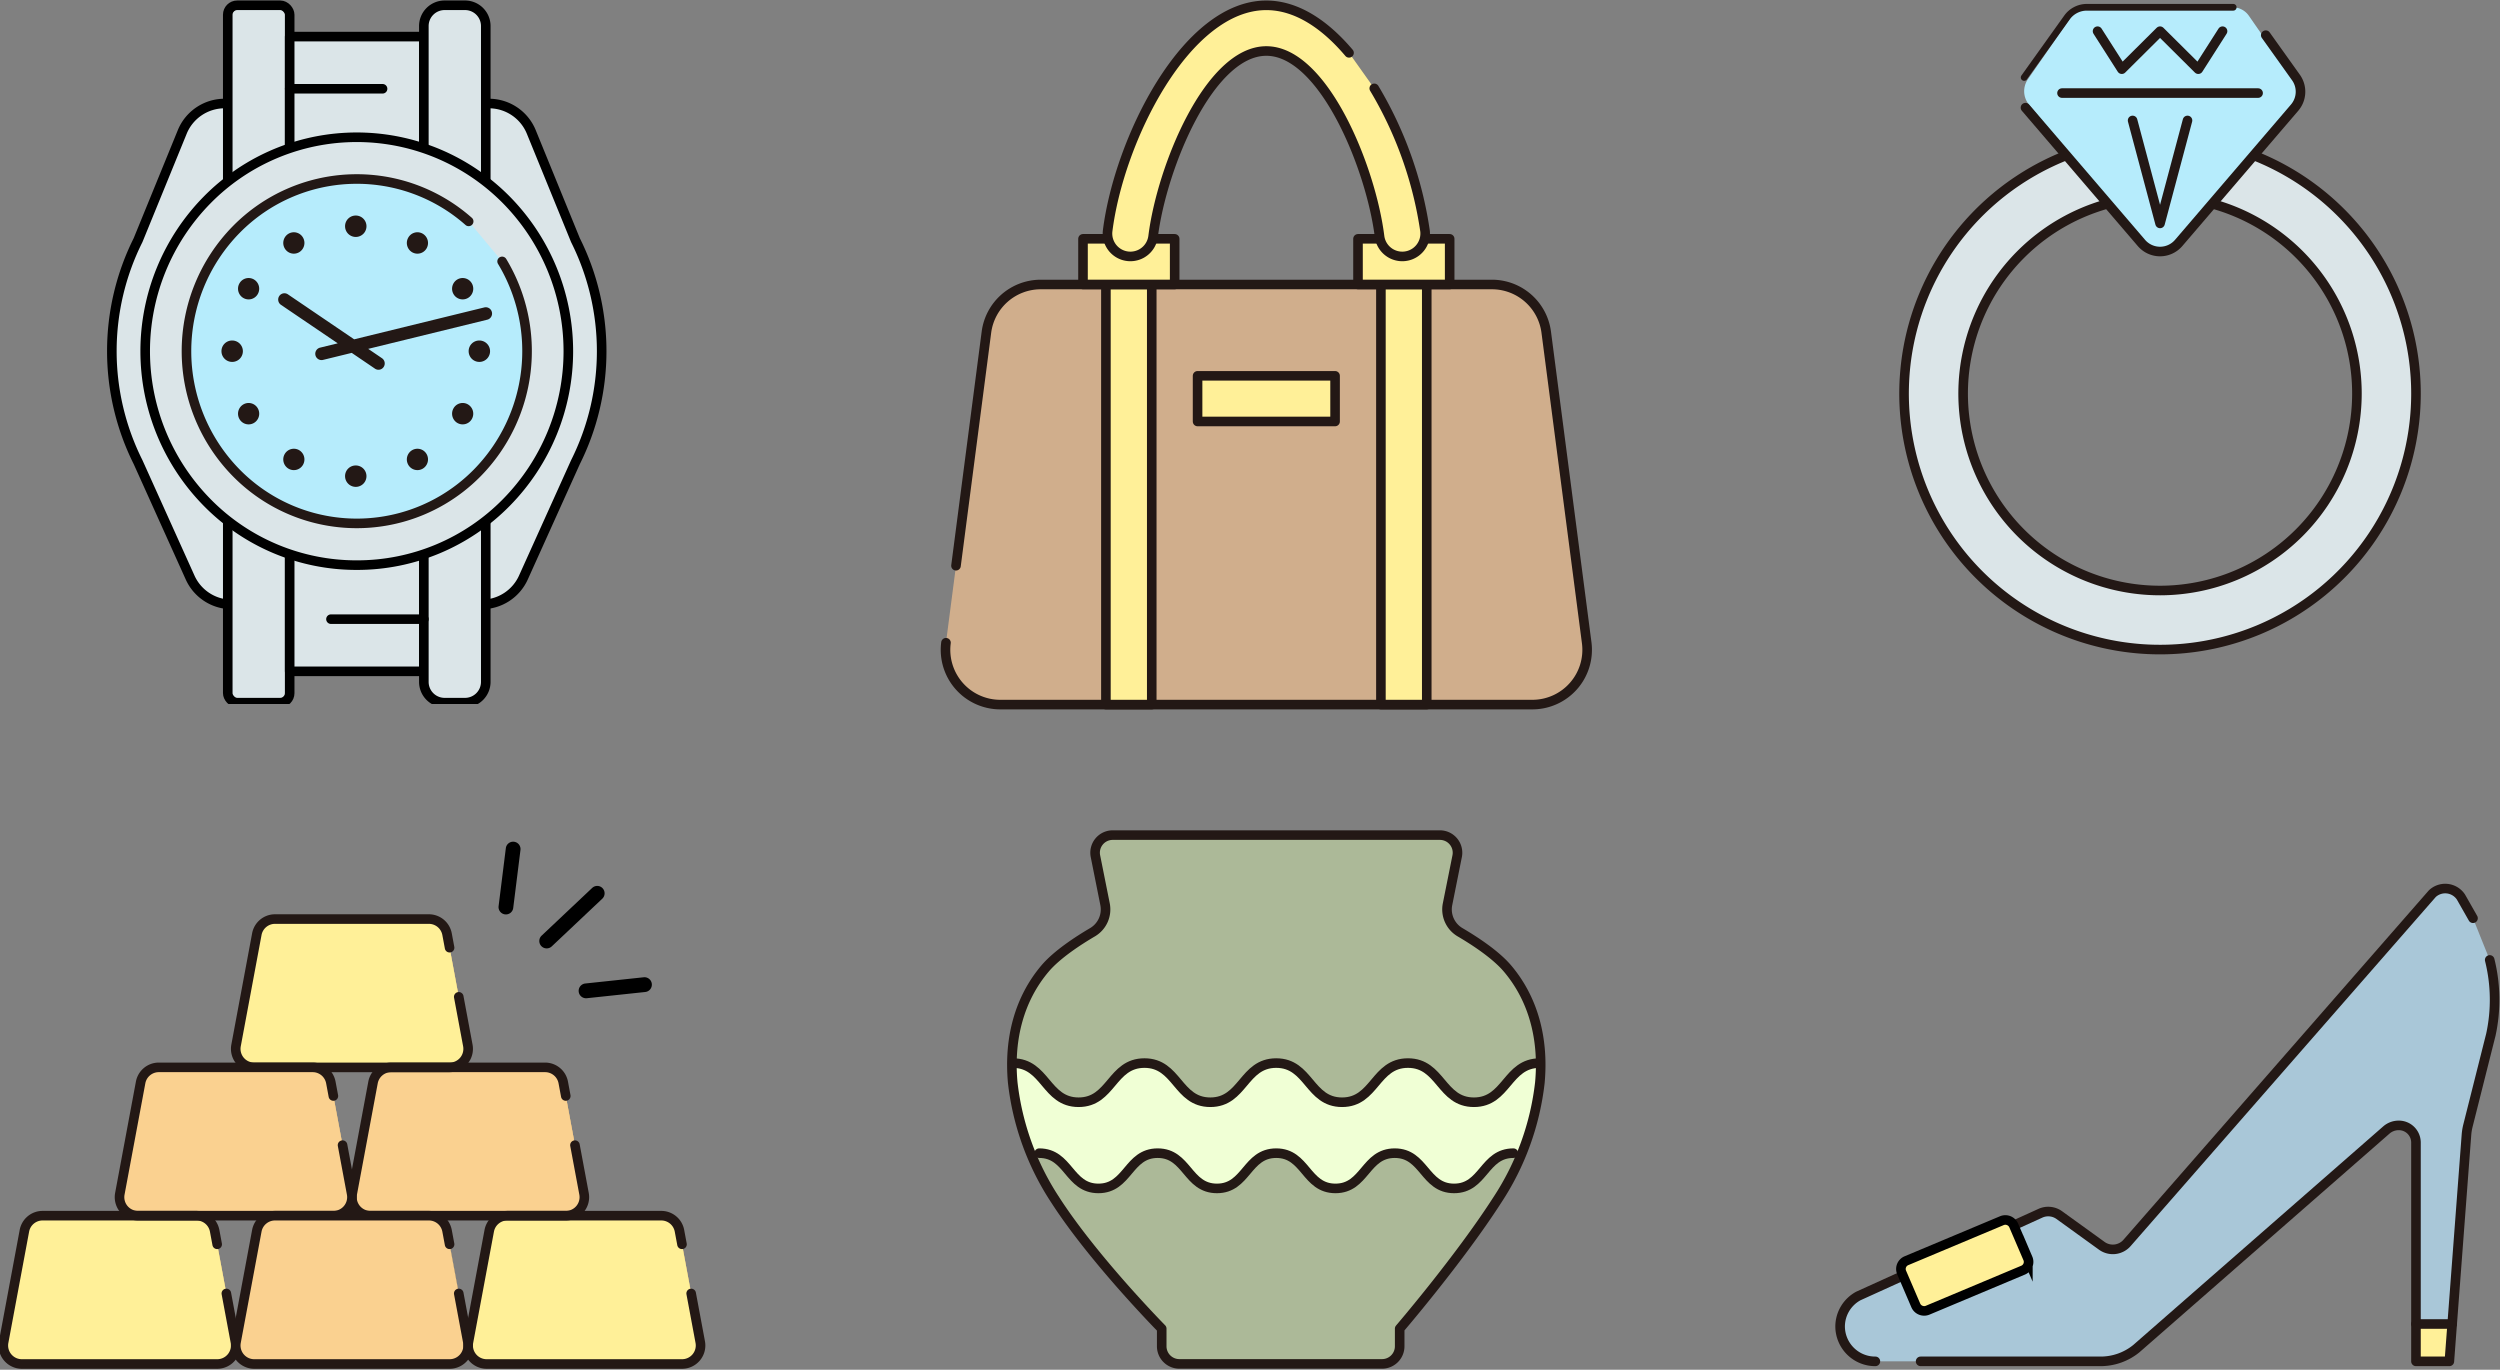 <svg id="item" xmlns="http://www.w3.org/2000/svg" xmlns:xlink="http://www.w3.org/1999/xlink" width="522" height="286" viewBox="0 0 522 286">
  <rect x="0" y="0" width="522" height="286" fill="#808080" stroke="none"/>
  <defs>
    <clipPath id="clip-path">
      <rect id="長方形_4225" data-name="長方形 4225" width="139" height="151" transform="translate(-3)" fill="none"/>
    </clipPath>
    <clipPath id="clip-path-2">
      <rect id="長方形_4229" data-name="長方形 4229" width="107" height="147" fill="none"/>
    </clipPath>
    <clipPath id="clip-path-3">
      <rect id="長方形_4230" data-name="長方形 4230" width="113" height="137" fill="none"/>
    </clipPath>
    <clipPath id="clip-path-4">
      <path id="パス_6659" data-name="パス 6659" d="M0,0H148V122H0Z" fill="none"/>
    </clipPath>
    <clipPath id="clip-path-5">
      <rect id="長方形_4232" data-name="長方形 4232" width="113" height="114" fill="none"/>
    </clipPath>
    <clipPath id="clip-path-6">
      <rect id="長方形_4233" data-name="長方形 4233" width="140" height="103" fill="none"/>
    </clipPath>
  </defs>
  <g id="グループ_3741" data-name="グループ 3741" transform="translate(198)">
    <g id="グループ_3739" data-name="グループ 3739" transform="translate(0)" clip-path="url(#clip-path)">
      <path id="パス_6572" data-name="パス 6572" d="M2.693,85.419l6.353-48.76A11.435,11.435,0,0,1,20.378,26.7H114.6a11.431,11.431,0,0,1,11.333,9.958l8.448,64.836a11.435,11.435,0,0,1-11.333,12.921H11.931A11.436,11.436,0,0,1,.6,101.5" transform="translate(-1.08 32.703)" fill="#d0ae8c"/>
      <path id="パス_6573" data-name="パス 6573" d="M2.693,85.419l6.353-48.76A11.435,11.435,0,0,1,20.378,26.7H114.6a11.431,11.431,0,0,1,11.333,9.958l8.448,64.836a11.435,11.435,0,0,1-11.333,12.921H11.931A11.436,11.436,0,0,1,.6,101.5" transform="translate(-1.08 32.703)" fill="none" stroke="#231815" stroke-linecap="round" stroke-linejoin="round" stroke-width="2"/>
      <path id="パス_6578" data-name="パス 6578" d="M0,0H28.71V9.535H0Z" transform="translate(52.054 78.472)" fill="#fff098"/>
      <rect id="長方形_4216" data-name="長方形 4216" width="28.71" height="9.535" transform="translate(52.054 78.472)" fill="none" stroke="#231815" stroke-linecap="round" stroke-linejoin="round" stroke-width="2"/>
      <path id="パス_6576" data-name="パス 6576" d="M0,0H9.571V87.72H0Z" transform="translate(32.914 59.401)" fill="#fff098"/>
      <rect id="長方形_4218" data-name="長方形 4218" width="9.571" height="87.72" transform="translate(32.914 59.401)" fill="none" stroke="#231815" stroke-linecap="round" stroke-linejoin="round" stroke-width="2"/>
      <path id="パス_6577" data-name="パス 6577" d="M0,0H9.571V87.72H0Z" transform="translate(90.335 59.401)" fill="#fff098"/>
      <rect id="長方形_4220" data-name="長方形 4220" width="9.571" height="87.72" transform="translate(90.335 59.401)" fill="none" stroke="#231815" stroke-linecap="round" stroke-linejoin="round" stroke-width="2"/>
      <rect id="長方形_4221" data-name="長方形 4221" width="19.139" height="9.535" transform="translate(28.132 49.866)" fill="#fff098"/>
      <rect id="長方形_4222" data-name="長方形 4222" width="19.139" height="9.535" transform="translate(28.132 49.866)" fill="none" stroke="#231815" stroke-linecap="round" stroke-linejoin="round" stroke-width="2"/>
      <path id="パス_6579" data-name="パス 6579" d="M0,0H19.139V9.535H0Z" transform="translate(85.552 49.866)" fill="#fff098"/>
      <rect id="長方形_4224" data-name="長方形 4224" width="19.139" height="9.535" transform="translate(85.552 49.866)" fill="none" stroke="#231815" stroke-linecap="round" stroke-linejoin="round" stroke-width="2"/>
      <path id="パス_6574" data-name="パス 6574" d="M71.356,17.837A80.719,80.719,0,0,1,81.963,47.655a4.784,4.784,0,0,1-9.506,1.083c-1.8-14.381-11.71-38.7-23.637-38.7s-21.841,24.323-23.637,38.7a4.784,4.784,0,0,1-9.506-1.083C18.036,28.7,31.977.5,48.82.5c6.317,0,12.224,3.969,17.266,9.922" transform="translate(17.59 0.612)" fill="#fff098"/>
      <path id="パス_6575" data-name="パス 6575" d="M71.356,17.837A80.719,80.719,0,0,1,81.963,47.655a4.784,4.784,0,0,1-9.506,1.083c-1.8-14.381-11.71-38.7-23.637-38.7s-21.841,24.323-23.637,38.7a4.784,4.784,0,0,1-9.506-1.083C18.036,28.7,31.977.5,48.82.5c6.317,0,12.224,3.969,17.266,9.922" transform="translate(17.59 0.612)" fill="none" stroke="#231815" stroke-linecap="round" stroke-linejoin="round" stroke-width="2"/>
    </g>
  </g>
  <g id="グループ_3743" data-name="グループ 3743" transform="translate(21)">
    <g id="グループ_3742" data-name="グループ 3742" transform="translate(0)" clip-path="url(#clip-path-2)">
      <path id="パス_6580" data-name="パス 6580" d="M77.761,114.391a9.541,9.541,0,0,0,8.683-5.646L97.294,84.7a51.814,51.814,0,0,0,0-46.385L88.089,15.763A9.543,9.543,0,0,0,79.268,9.8H24.006a9.543,9.543,0,0,0-8.821,5.968L5.97,38.332a51.8,51.8,0,0,0,0,46.337l3.1,6.875,1.946,4.318,2.452,5.436,3.36,7.448a9.539,9.539,0,0,0,8.683,5.646Z" transform="translate(1.855 11.815)" fill="#dbe5e8"/>
      <path id="パス_6581" data-name="パス 6581" d="M77.761,114.391a9.541,9.541,0,0,0,8.683-5.646L97.294,84.7a51.814,51.814,0,0,0,0-46.385L88.089,15.763A9.543,9.543,0,0,0,79.268,9.8H24.006a9.543,9.543,0,0,0-8.821,5.968L5.97,38.332a51.8,51.8,0,0,0,0,46.337l3.1,6.875,1.946,4.318,2.452,5.436,3.36,7.448a9.539,9.539,0,0,0,8.683,5.646Z" transform="translate(1.855 11.815)" fill="none" stroke="#000" stroke-linecap="round" stroke-linejoin="round" stroke-width="2"/>
      <path id="パス_6582" data-name="パス 6582" d="M20.213,146.11H15.9a4.334,4.334,0,0,1-4.311-4.357V4.857A4.335,4.335,0,0,1,15.9.5h4.309a4.333,4.333,0,0,1,4.309,4.357v136.9a4.333,4.333,0,0,1-4.309,4.357" transform="translate(14.964 0.603)" fill="#dbe5e8"/>
      <rect id="長方形_4226" data-name="長方形 4226" width="12.929" height="145.61" rx="1.975" transform="translate(26.556 1.103)" fill="none" stroke="#000" stroke-linecap="round" stroke-linejoin="round" stroke-width="2"/>
      <path id="パス_6648" data-name="パス 6648" d="M0,0H28.014V132.536H0Z" transform="translate(39.486 7.64)" fill="#dbe5e8"/>
      <rect id="長方形_4228" data-name="長方形 4228" width="28.014" height="132.536" transform="translate(39.486 7.64)" fill="none" stroke="#000" stroke-linecap="round" stroke-linejoin="round" stroke-width="2"/>
      <path id="パス_6583" data-name="パス 6583" d="M38.979,146.11H34.67a4.335,4.335,0,0,1-4.311-4.357V4.857A4.335,4.335,0,0,1,34.67.5h4.309a4.333,4.333,0,0,1,4.309,4.357v136.9a4.333,4.333,0,0,1-4.309,4.357" transform="translate(37.141 0.603)" fill="#dbe5e8"/>
      <path id="パス_6584" data-name="パス 6584" d="M38.979,146.11H34.67a4.335,4.335,0,0,1-4.311-4.357V4.857A4.335,4.335,0,0,1,34.67.5h4.309a4.333,4.333,0,0,1,4.309,4.357v136.9A4.333,4.333,0,0,1,38.979,146.11Z" transform="translate(37.141 0.603)" fill="none" stroke="#000" stroke-linecap="round" stroke-linejoin="round" stroke-width="2"/>
      <path id="パス_6585" data-name="パス 6585" d="M47.867,102.331A43.681,43.681,0,0,1,16.633,89.251a45.026,45.026,0,0,1-.009-63.173,43.828,43.828,0,0,1,59.222-2.992q1.689,1.4,3.255,2.983a45.029,45.029,0,0,1,.009,63.175,43.7,43.7,0,0,1-31.239,13.087Z" transform="translate(5.626 15.67)" fill="#dbe5e8"/>
      <path id="パス_6586" data-name="パス 6586" d="M47.867,102.331A43.681,43.681,0,0,1,16.633,89.251a45.026,45.026,0,0,1-.009-63.173,43.828,43.828,0,0,1,59.222-2.992q1.689,1.4,3.255,2.983a45.029,45.029,0,0,1,.009,63.175,43.7,43.7,0,0,1-31.239,13.087Z" transform="translate(5.626 15.67)" fill="none" stroke="#000" stroke-linecap="round" stroke-linejoin="round" stroke-width="2"/>
      <path id="パス_6587" data-name="パス 6587" d="M73.548,34.147A36.287,36.287,0,0,1,68.342,78.32a35.281,35.281,0,0,1-50.285,0,36.238,36.238,0,0,1,0-50.849A35.273,35.273,0,0,1,66.562,25.79" transform="translate(10.294 20.435)" fill="#b6ecfc"/>
      <path id="パス_6588" data-name="パス 6588" d="M73.548,34.147A36.287,36.287,0,0,1,68.342,78.32a35.281,35.281,0,0,1-50.285,0,36.238,36.238,0,0,1,0-50.849A35.273,35.273,0,0,1,66.562,25.79" transform="translate(10.294 20.435)" fill="none" stroke="#231815" stroke-linecap="round" stroke-linejoin="round" stroke-width="2"/>
      <path id="パス_6589" data-name="パス 6589" d="M61.037,31.684a1.315,1.315,0,0,1-.958,1.588L35.217,39.364l2.869,1.95a1.322,1.322,0,0,1,.358,1.825,1.292,1.292,0,0,1-1.811.362l-4.857-3.3-6,1.469a1.211,1.211,0,0,1-.308.038,1.319,1.319,0,0,1-.3-2.6l3.683-.9L16.993,30.166a1.33,1.33,0,0,1-.353-1.829,1.294,1.294,0,0,1,1.809-.357l13.832,9.392,27.183-6.661a1.306,1.306,0,0,1,1.573.973" transform="translate(20.667 33.479)" fill="#231815"/>
      <path id="パス_6590" data-name="パス 6590" d="M36.854,32.226a2.235,2.235,0,1,1-2.208,2.235,2.223,2.223,0,0,1,2.208-2.235" transform="translate(42.208 38.872)" fill="#231815"/>
      <path id="パス_6591" data-name="パス 6591" d="M37.184,27.428a2.25,2.25,0,0,1-.807,3.051,2.2,2.2,0,0,1-3.02-.816,2.247,2.247,0,0,1,.809-3.051,2.2,2.2,0,0,1,3.017.816" transform="translate(40.335 31.738)" fill="#231815"/>
      <path id="パス_6592" data-name="パス 6592" d="M36.376,38.439a2.25,2.25,0,0,1,.807,3.053,2.2,2.2,0,0,1-3.017.818,2.248,2.248,0,0,1-.807-3.053,2.193,2.193,0,0,1,3.017-.819" transform="translate(40.335 46.004)" fill="#231815"/>
      <path id="パス_6593" data-name="パス 6593" d="M32.046,22.282a2.251,2.251,0,0,1,.812,3.053,2.2,2.2,0,0,1-3.02.818,2.248,2.248,0,0,1-.809-3.053,2.193,2.193,0,0,1,3.017-.819" transform="translate(35.218 26.515)" fill="#231815"/>
      <path id="パス_6594" data-name="パス 6594" d="M32.856,43.585a2.248,2.248,0,0,1-.812,3.051,2.2,2.2,0,0,1-3.017-.816,2.247,2.247,0,0,1,.812-3.051,2.2,2.2,0,0,1,3.017.816" transform="translate(35.218 51.227)" fill="#231815"/>
      <path id="パス_6595" data-name="パス 6595" d="M25.029,20.4a2.235,2.235,0,1,1-2.21,2.235,2.224,2.224,0,0,1,2.21-2.235" transform="translate(28.231 24.605)" fill="#231815"/>
      <path id="パス_6596" data-name="パス 6596" d="M25.029,44.053a2.234,2.234,0,1,1-2.21,2.233,2.222,2.222,0,0,1,2.21-2.233" transform="translate(28.231 53.137)" fill="#231815"/>
      <path id="パス_6597" data-name="パス 6597" d="M21.028,23.1a2.251,2.251,0,0,1-.809,3.051,2.195,2.195,0,0,1-3.017-.816,2.25,2.25,0,0,1,.809-3.053,2.194,2.194,0,0,1,3.017.819" transform="translate(21.242 26.515)" fill="#231815"/>
      <path id="パス_6598" data-name="パス 6598" d="M20.219,42.768a2.246,2.246,0,0,1,.807,3.051,2.2,2.2,0,0,1-3.017.818,2.25,2.25,0,0,1-.807-3.053,2.2,2.2,0,0,1,3.017-.816" transform="translate(21.242 51.227)" fill="#231815"/>
      <path id="パス_6599" data-name="パス 6599" d="M15.891,26.612a2.246,2.246,0,0,1,.807,3.051,2.195,2.195,0,0,1-3.017.816,2.245,2.245,0,0,1-.809-3.051,2.2,2.2,0,0,1,3.02-.816" transform="translate(16.125 31.738)" fill="#231815"/>
      <path id="パス_6600" data-name="パス 6600" d="M16.7,39.258a2.246,2.246,0,0,1-.807,3.051,2.2,2.2,0,0,1-3.022-.816,2.25,2.25,0,0,1,.812-3.053,2.193,2.193,0,0,1,3.017.819" transform="translate(16.126 46.004)" fill="#231815"/>
      <path id="パス_6601" data-name="パス 6601" d="M13.2,32.226a2.235,2.235,0,1,1-2.21,2.235,2.224,2.224,0,0,1,2.21-2.235" transform="translate(14.253 38.872)" fill="#231815"/>
      <line id="線_153" data-name="線 153" x2="19.394" transform="translate(39.486 18.536)" fill="#c2d5e3"/>
      <line id="線_154" data-name="線 154" x2="19.394" transform="translate(39.486 18.536)" fill="none" stroke="#000" stroke-linecap="round" stroke-linejoin="round" stroke-width="2"/>
      <line id="線_155" data-name="線 155" x2="19.394" transform="translate(48.106 129.281)" fill="#adbfcc"/>
      <line id="線_156" data-name="線 156" x2="19.394" transform="translate(48.106 129.281)" fill="none" stroke="#000" stroke-linecap="round" stroke-linejoin="round" stroke-width="2"/>
    </g>
  </g>
  <g id="グループ_3745" data-name="グループ 3745" transform="translate(396)">
    <g id="グループ_3744" data-name="グループ 3744" transform="translate(0)" clip-path="url(#clip-path-3)">
      <path id="パス_6602" data-name="パス 6602" d="M53.938,13.743a53.444,53.444,0,1,0,53.438,53.444A53.441,53.441,0,0,0,53.938,13.743m0,94.555A41.111,41.111,0,1,1,95.045,67.187,41.154,41.154,0,0,1,53.938,108.3" transform="translate(1.081 15)" fill="#dbe5e8"/>
      <path id="パス_6603" data-name="パス 6603" d="M53.938,13.743a53.444,53.444,0,1,0,53.438,53.444A53.441,53.441,0,0,0,53.938,13.743Zm0,94.555A41.111,41.111,0,1,1,95.045,67.187,41.154,41.154,0,0,1,53.938,108.3Z" transform="translate(1.081 15)" fill="none" stroke="#231815" stroke-linecap="round" stroke-linejoin="round" stroke-width="2"/>
      <path id="パス_6604" data-name="パス 6604" d="M68.574,20.823,44.3,50a4.091,4.091,0,0,1-6.334,0L13.7,20.823a4.4,4.4,0,0,1-.226-5.293L22.642,2.3a4.133,4.133,0,0,1,3.4-1.8h30.2a4.132,4.132,0,0,1,3.393,1.8L68.8,15.53a4.4,4.4,0,0,1-.228,5.293" transform="translate(13.949 1.021)" fill="#b6ecfc"/>
      <path id="パス_6605" data-name="パス 6605" d="M12.693,15.152,21.63,2.644A5.107,5.107,0,0,1,25.792.5H56.348" transform="translate(13.948 1.021)" fill="none" stroke="#231815" stroke-linecap="round" stroke-linejoin="round" stroke-width="1.4"/>
      <path id="パス_6606" data-name="パス 6606" d="M63,3.333,69.3,12.162a5.114,5.114,0,0,1-.279,6.306L44.812,46.719a5.118,5.118,0,0,1-7.771,0L12.829,18.468" transform="translate(14.092 4.012)" fill="none" stroke="#231815" stroke-linecap="round" stroke-linejoin="round" stroke-width="2"/>
      <path id="パス_6607" data-name="パス 6607" d="M35.175,11.995l-5.732,21.5-5.732-21.5" transform="translate(25.576 13.154)" fill="none" stroke="#231815" stroke-linecap="round" stroke-linejoin="round" stroke-width="2"/>
      <path id="パス_6608" data-name="パス 6608" d="M46.251,2.928l-5.066,7.934L33.2,2.928l-7.983,7.934L20.15,2.928" transform="translate(21.818 3.584)" fill="none" stroke="#231815" stroke-linecap="round" stroke-linejoin="round" stroke-width="2"/>
      <line id="線_157" data-name="線 157" x2="40.942" transform="translate(34.548 19.435)" fill="none" stroke="#231815" stroke-linecap="round" stroke-linejoin="round" stroke-width="2"/>
    </g>
  </g>
  <g id="グループ_3747" data-name="グループ 3747" transform="translate(0 164)">
    <g id="マスクグループ_391" data-name="マスクグループ 391" transform="translate(0 0)" clip-path="url(#clip-path-4)">
      <path id="パス_6610" data-name="パス 6610" d="M69.481,44.631H28.665a3.866,3.866,0,0,1-3.789-4.585l4.336-23.225A3.86,3.86,0,0,1,33,13.663H65.145a3.861,3.861,0,0,1,3.789,3.158L73.27,40.046a3.867,3.867,0,0,1-3.789,4.585" transform="translate(24.413 14.238)" fill="#d6b37b"/>
      <path id="パス_6611" data-name="パス 6611" d="M57.326,60.076H16.51a3.866,3.866,0,0,1-3.789-4.585l4.336-23.225a3.86,3.86,0,0,1,3.789-3.158H52.99a3.861,3.861,0,0,1,3.789,3.158l4.336,23.225a3.867,3.867,0,0,1-3.789,4.585" transform="translate(12.303 29.759)" fill="#d6b37b"/>
      <path id="パス_6612" data-name="パス 6612" d="M81.635,60.076H40.819a3.866,3.866,0,0,1-3.789-4.585l4.336-23.225a3.86,3.86,0,0,1,3.789-3.158H77.3a3.861,3.861,0,0,1,3.789,3.158l4.336,23.225a3.867,3.867,0,0,1-3.789,4.585" transform="translate(36.521 29.759)" fill="#d6b37b"/>
      <path id="パス_6613" data-name="パス 6613" d="M45.172,75.522H4.356A3.866,3.866,0,0,1,.568,70.937L4.9,47.712a3.86,3.86,0,0,1,3.789-3.158H40.836a3.861,3.861,0,0,1,3.789,3.158l4.336,23.225a3.867,3.867,0,0,1-3.789,4.585" transform="translate(0.195 45.281)" fill="#d6b37b"/>
      <path id="パス_6614" data-name="パス 6614" d="M69.481,75.522H28.665a3.866,3.866,0,0,1-3.789-4.585l4.336-23.225A3.86,3.86,0,0,1,33,44.554H65.145a3.861,3.861,0,0,1,3.789,3.158L73.27,70.937a3.867,3.867,0,0,1-3.789,4.585" transform="translate(24.413 45.281)" fill="#d6b37b"/>
      <path id="パス_6615" data-name="パス 6615" d="M93.79,75.522H52.974a3.866,3.866,0,0,1-3.789-4.585l4.336-23.225a3.86,3.86,0,0,1,3.789-3.158H89.454a3.861,3.861,0,0,1,3.789,3.158l4.336,23.225a3.867,3.867,0,0,1-3.789,4.585" transform="translate(48.631 45.281)" fill="#d6b37b"/>
      <path id="パス_6616" data-name="パス 6616" d="M71.376,29.9,73.27,40.046a3.867,3.867,0,0,1-3.789,4.585H28.665a3.866,3.866,0,0,1-3.789-4.585l4.336-23.225A3.86,3.86,0,0,1,33,13.663H65.145a3.861,3.861,0,0,1,3.789,3.158l.525,2.817" transform="translate(24.413 14.238)" fill="#d6b37b"/>
      <path id="パス_6617" data-name="パス 6617" d="M83.53,45.348l1.894,10.143a3.867,3.867,0,0,1-3.789,4.585H40.819a3.866,3.866,0,0,1-3.789-4.585l4.336-23.225a3.86,3.86,0,0,1,3.789-3.158H77.3a3.861,3.861,0,0,1,3.789,3.158l.525,2.817" transform="translate(36.521 29.759)" fill="#d6b37b"/>
      <path id="パス_6618" data-name="パス 6618" d="M59.221,45.348l1.894,10.143a3.867,3.867,0,0,1-3.789,4.585H16.51a3.866,3.866,0,0,1-3.789-4.585l4.336-23.225a3.86,3.86,0,0,1,3.789-3.158H52.99a3.861,3.861,0,0,1,3.789,3.158l.525,2.817" transform="translate(12.303 29.759)" fill="#d6b37b"/>
      <path id="パス_6619" data-name="パス 6619" d="M47.067,60.794l1.894,10.143a3.867,3.867,0,0,1-3.789,4.585H4.356A3.866,3.866,0,0,1,.568,70.937L4.9,47.712a3.86,3.86,0,0,1,3.789-3.158H40.836a3.861,3.861,0,0,1,3.789,3.158l.525,2.817" transform="translate(0.195 45.281)" fill="#d6b37b"/>
      <path id="パス_6620" data-name="パス 6620" d="M71.376,60.794,73.27,70.937a3.867,3.867,0,0,1-3.789,4.585H28.665a3.866,3.866,0,0,1-3.789-4.585l4.336-23.225A3.86,3.86,0,0,1,33,44.554H65.145a3.861,3.861,0,0,1,3.789,3.158l.525,2.817" transform="translate(24.413 45.281)" fill="#d6b37b"/>
      <path id="パス_6621" data-name="パス 6621" d="M95.685,60.794l1.894,10.143a3.867,3.867,0,0,1-3.789,4.585H52.974a3.866,3.866,0,0,1-3.789-4.585l4.336-23.225a3.86,3.86,0,0,1,3.789-3.158H89.454a3.861,3.861,0,0,1,3.789,3.158l.525,2.817" transform="translate(48.631 45.281)" fill="#d6b37b"/>
      <path id="パス_6622" data-name="パス 6622" d="M67.695,29.973a1.519,1.519,0,0,1,.832-.359l12.2-1.3a1.545,1.545,0,0,1,.325,3.074l-12.2,1.3a1.545,1.545,0,0,1-1.156-2.715M69.976,9.658,59.422,19.616a1.542,1.542,0,0,0,2.108,2.252l10.552-9.958a1.546,1.546,0,0,0,.068-2.183,1.531,1.531,0,0,0-2.116-.12.718.718,0,0,0-.058.052m-18.03-8.3L50.433,13.461a1.539,1.539,0,1,0,3.054.385L55,1.738a1.539,1.539,0,1,0-3.054-.385" transform="translate(53.673 11.741)"/>
      <path id="パス_6623" data-name="パス 6623" d="M69.481,44.631H28.665a3.866,3.866,0,0,1-3.789-4.585l4.336-23.225A3.86,3.86,0,0,1,33,13.663H65.145a3.861,3.861,0,0,1,3.789,3.158L73.27,40.046a3.867,3.867,0,0,1-3.789,4.585" transform="translate(24.413 14.238)" fill="#fff098"/>
      <path id="パス_6624" data-name="パス 6624" d="M81.635,60.076H40.819a3.866,3.866,0,0,1-3.789-4.585l4.336-23.225a3.86,3.86,0,0,1,3.789-3.158H77.3a3.861,3.861,0,0,1,3.789,3.158l4.336,23.225a3.867,3.867,0,0,1-3.789,4.585" transform="translate(36.521 29.759)" fill="#fad190"/>
      <path id="パス_6625" data-name="パス 6625" d="M45.172,75.522H4.356A3.866,3.866,0,0,1,.568,70.937L4.9,47.712a3.86,3.86,0,0,1,3.789-3.158H40.836a3.861,3.861,0,0,1,3.789,3.158l4.336,23.225a3.867,3.867,0,0,1-3.789,4.585" transform="translate(0.195 45.281)" fill="#fff098"/>
      <path id="パス_6626" data-name="パス 6626" d="M69.481,75.522H28.665a3.866,3.866,0,0,1-3.789-4.585l4.336-23.225A3.86,3.86,0,0,1,33,44.554H65.145a3.861,3.861,0,0,1,3.789,3.158L73.27,70.937a3.867,3.867,0,0,1-3.789,4.585" transform="translate(24.413 45.281)" fill="#636363"/>
      <path id="パス_6627" data-name="パス 6627" d="M93.79,75.522H52.974a3.866,3.866,0,0,1-3.789-4.585l4.336-23.225a3.86,3.86,0,0,1,3.789-3.158H89.454a3.861,3.861,0,0,1,3.789,3.158l4.336,23.225a3.867,3.867,0,0,1-3.789,4.585" transform="translate(48.631 45.281)" fill="#fff098"/>
      <path id="パス_6628" data-name="パス 6628" d="M71.376,29.9,73.27,40.046a3.867,3.867,0,0,1-3.789,4.585H28.665a3.866,3.866,0,0,1-3.789-4.585l4.336-23.225A3.86,3.86,0,0,1,33,13.663H65.145a3.861,3.861,0,0,1,3.789,3.158l.525,2.817" transform="translate(24.413 14.238)" fill="none" stroke="#231815" stroke-linecap="round" stroke-linejoin="round" stroke-width="2"/>
      <path id="パス_6629" data-name="パス 6629" d="M83.53,45.348l1.894,10.143a3.867,3.867,0,0,1-3.789,4.585H40.819a3.866,3.866,0,0,1-3.789-4.585l4.336-23.225a3.86,3.86,0,0,1,3.789-3.158H77.3a3.861,3.861,0,0,1,3.789,3.158l.525,2.817" transform="translate(36.521 29.759)" fill="none" stroke="#231815" stroke-linecap="round" stroke-linejoin="round" stroke-width="2"/>
      <path id="パス_6630" data-name="パス 6630" d="M59.221,45.348l1.894,10.143a3.867,3.867,0,0,1-3.789,4.585H16.51a3.866,3.866,0,0,1-3.789-4.585l4.336-23.225a3.86,3.86,0,0,1,3.789-3.158H52.99a3.861,3.861,0,0,1,3.789,3.158l.525,2.817" transform="translate(12.303 29.759)" fill="#fad190"/>
      <path id="パス_6631" data-name="パス 6631" d="M59.221,45.348l1.894,10.143a3.867,3.867,0,0,1-3.789,4.585H16.51a3.866,3.866,0,0,1-3.789-4.585l4.336-23.225a3.86,3.86,0,0,1,3.789-3.158H52.99a3.861,3.861,0,0,1,3.789,3.158l.525,2.817" transform="translate(12.303 29.759)" fill="none" stroke="#231815" stroke-linecap="round" stroke-linejoin="round" stroke-width="2"/>
      <path id="パス_6632" data-name="パス 6632" d="M47.067,60.794l1.894,10.143a3.867,3.867,0,0,1-3.789,4.585H4.356A3.866,3.866,0,0,1,.568,70.937L4.9,47.712a3.86,3.86,0,0,1,3.789-3.158H40.836a3.861,3.861,0,0,1,3.789,3.158l.525,2.817" transform="translate(0.195 45.281)" fill="none" stroke="#231815" stroke-linecap="round" stroke-linejoin="round" stroke-width="2"/>
      <path id="パス_6633" data-name="パス 6633" d="M71.376,60.794,73.27,70.937a3.867,3.867,0,0,1-3.789,4.585H28.665a3.866,3.866,0,0,1-3.789-4.585l4.336-23.225A3.86,3.86,0,0,1,33,44.554H65.145a3.861,3.861,0,0,1,3.789,3.158l.525,2.817" transform="translate(24.413 45.281)" fill="#fad190"/>
      <path id="パス_6634" data-name="パス 6634" d="M71.376,60.794,73.27,70.937a3.867,3.867,0,0,1-3.789,4.585H28.665a3.866,3.866,0,0,1-3.789-4.585l4.336-23.225A3.86,3.86,0,0,1,33,44.554H65.145a3.861,3.861,0,0,1,3.789,3.158l.525,2.817" transform="translate(24.413 45.281)" fill="none" stroke="#231815" stroke-linecap="round" stroke-linejoin="round" stroke-width="2"/>
      <path id="パス_6635" data-name="パス 6635" d="M95.685,60.794l1.894,10.143a3.867,3.867,0,0,1-3.789,4.585H52.974a3.866,3.866,0,0,1-3.789-4.585l4.336-23.225a3.86,3.86,0,0,1,3.789-3.158H89.454a3.861,3.861,0,0,1,3.789,3.158l.525,2.817" transform="translate(48.631 45.281)" fill="none" stroke="#231815" stroke-linecap="round" stroke-linejoin="round" stroke-width="2"/>
    </g>
  </g>
  <g id="グループ_3749" data-name="グループ 3749" transform="translate(210 172)">
    <g id="グループ_3748" data-name="グループ 3748" transform="translate(0 0)" clip-path="url(#clip-path-5)">
      <path id="パス_6636" data-name="パス 6636" d="M103.992,28.367c-2.47-2.918-6.838-5.776-9.9-7.574a5.526,5.526,0,0,1-2.632-5.852L93.472,4.9A3.682,3.682,0,0,0,89.861.5H21.552a3.68,3.68,0,0,0-3.609,4.4l2.008,10.04a5.531,5.531,0,0,1-2.634,5.852c-3.059,1.8-7.426,4.656-9.9,7.574C2.147,34.6-.186,42.84.675,52.19a56,56,0,0,0,8.88,24.494c7.974,12.4,22.228,26.869,22.228,26.869v3.68a3.681,3.681,0,0,0,3.68,3.68H77.789a3.681,3.681,0,0,0,3.68-3.68v-3.68s12.415-14.47,20.388-26.869A56,56,0,0,0,110.74,52.19c.861-9.35-1.474-17.589-6.748-23.823" transform="translate(0.784 1.869)" fill="#acb998"/>
      <path id="パス_6637" data-name="パス 6637" d="M103.992,28.367c-2.47-2.918-6.838-5.776-9.9-7.574a5.526,5.526,0,0,1-2.632-5.852L93.472,4.9A3.682,3.682,0,0,0,89.861.5H21.552a3.68,3.68,0,0,0-3.609,4.4l2.008,10.04a5.531,5.531,0,0,1-2.634,5.852c-3.059,1.8-7.426,4.656-9.9,7.574C2.147,34.6-.186,42.84.675,52.19a56,56,0,0,0,8.88,24.494c7.974,12.4,22.228,26.869,22.228,26.869v3.68a3.681,3.681,0,0,0,3.68,3.68H77.789a3.681,3.681,0,0,0,3.68-3.68v-3.68s12.415-14.47,20.388-26.869A56,56,0,0,0,110.74,52.19C111.6,42.84,109.265,34.6,103.992,28.367Z" transform="translate(0.784 1.869)" fill="none" stroke="#231815" stroke-linecap="round" stroke-linejoin="round" stroke-width="1"/>
      <path id="パス_6638" data-name="パス 6638" d="M96.958,31.959c-6.885,0-6.885-8.179-13.771-8.179s-6.88,8.179-13.761,8.179S62.552,23.78,55.677,23.78,48.8,31.959,41.921,31.959,35.044,23.78,28.168,23.78s-6.876,8.179-13.753,8.179S7.363,23.8.513,23.782a40.7,40.7,0,0,0,.149,4.087A51.382,51.382,0,0,0,4.447,42.593c6.173.012,7.929,7.359,14.111,7.359s6.185-7.361,12.373-7.361,6.185,7.361,12.373,7.361,6.189-7.361,12.377-7.361,6.185,7.361,12.37,7.361,6.189-7.361,12.381-7.361,6.193,7.361,12.389,7.361,7.946-7.345,14.125-7.359a51.383,51.383,0,0,0,3.785-14.724,40.7,40.7,0,0,0,.149-4.087c-6.86.02-7.044,8.177-13.92,8.177" transform="translate(0.795 26.19)" fill="#f0ffd5"/>
      <path id="パス_6639" data-name="パス 6639" d="M103.992,28.367c-2.47-2.918-6.838-5.776-9.9-7.574a5.526,5.526,0,0,1-2.632-5.852L93.472,4.9A3.682,3.682,0,0,0,89.861.5H21.552a3.68,3.68,0,0,0-3.609,4.4l2.008,10.04a5.531,5.531,0,0,1-2.634,5.852c-3.059,1.8-7.426,4.656-9.9,7.574C2.147,34.6-.186,42.84.675,52.19a56,56,0,0,0,8.88,24.494c7.974,12.4,22.228,26.869,22.228,26.869v3.68a3.681,3.681,0,0,0,3.68,3.68H77.789a3.681,3.681,0,0,0,3.68-3.68v-3.68s12.415-14.47,20.388-26.869A56,56,0,0,0,110.74,52.19C111.6,42.84,109.265,34.6,103.992,28.367Z" transform="translate(0.784 1.869)" fill="none" stroke="#231815" stroke-linecap="round" stroke-linejoin="round" stroke-width="2"/>
      <path id="パス_6640" data-name="パス 6640" d="M.585,23.78c6.876,0,6.876,8.179,13.753,8.179S21.214,23.78,28.09,23.78s6.876,8.179,13.753,8.179S48.721,23.78,55.6,23.78s6.874,8.179,13.749,8.179,6.88-8.179,13.761-8.179,6.885,8.179,13.771,8.179,6.885-8.179,13.769-8.179" transform="translate(0.872 26.19)" fill="none" stroke="#231815" stroke-linecap="round" stroke-linejoin="round" stroke-width="2"/>
      <path id="パス_6641" data-name="パス 6641" d="M3.285,32.98c6.187,0,6.187,7.361,12.373,7.361S21.845,32.98,28.03,32.98s6.187,7.361,12.375,7.361,6.187-7.361,12.377-7.361,6.185,7.361,12.368,7.361S71.341,32.98,77.53,32.98s6.2,7.361,12.389,7.361,6.2-7.361,12.389-7.361" transform="translate(3.693 35.801)" fill="none" stroke="#231815" stroke-linecap="round" stroke-linejoin="round" stroke-width="2"/>
    </g>
  </g>
  <g id="グループ_3751" data-name="グループ 3751" transform="translate(382 183)">
    <g id="グループ_3750" data-name="グループ 3750" transform="translate(0 0)" clip-path="url(#clip-path-6)">
      <path id="パス_6642" data-name="パス 6642" d="M132.647,6.694,130.136,2.28a3.934,3.934,0,0,0-5.992-.707L70.181,63.31l-3.988,4.564L62.911,71.63l-2.481,2.838a3.94,3.94,0,0,1-5.29.628l-8.883-6.414a3.945,3.945,0,0,0-3.874-.416L4.315,85.566A7.263,7.263,0,0,0,.5,91.942v0A7.321,7.321,0,0,0,7.862,99.22H54.886a11.81,11.81,0,0,0,7.45-2.641l52.268-45.7a3.935,3.935,0,0,1,2.536-.925,3.58,3.58,0,0,1,3.6,3.559V99.22h6.97l3.572-47.283A11.294,11.294,0,0,1,131.6,50l4.783-19a34.346,34.346,0,0,0-.243-15.6" transform="translate(1.716 2.031)" fill="#a9c7d8"/>
      <path id="パス_6643" data-name="パス 6643" d="M63.849,56.769h6.97l.588-7.8H63.849Z" transform="translate(58.606 44.481)" fill="#fff098"/>
      <path id="パス_6644" data-name="パス 6644" d="M9.355,92.261H46.932a11.806,11.806,0,0,0,7.45-2.641l52.27-45.706a3.938,3.938,0,0,1,2.534-.923,3.579,3.579,0,0,1,3.6,3.559V92.261h6.97l3.572-47.283a11.478,11.478,0,0,1,.313-1.934l4.785-19a34.372,34.372,0,0,0-.243-15.6" transform="translate(9.668 8.99)" fill="none" stroke="#231815" stroke-linecap="round" stroke-linejoin="round" stroke-width="2"/>
      <path id="パス_6645" data-name="パス 6645" d="M132.647,6.694,130.136,2.28a3.934,3.934,0,0,0-5.992-.707L60.431,74.468a3.94,3.94,0,0,1-5.29.628l-8.883-6.414a3.945,3.945,0,0,0-3.874-.416L4.315,85.566A7.263,7.263,0,0,0,.5,91.942v0A7.321,7.321,0,0,0,7.862,99.22" transform="translate(1.716 2.031)" fill="none" stroke="#231815" stroke-linecap="round" stroke-linejoin="round" stroke-width="2"/>
      <path id="パス_6646" data-name="パス 6646" d="M32.692,47.87,12.783,56.224a1.91,1.91,0,0,1-2.49-.994L7.34,48.353a1.867,1.867,0,0,1,1.006-2.459L28.254,37.54a1.907,1.907,0,0,1,2.49.994l1.065,2.478,1.27,2.958.619,1.441a1.868,1.868,0,0,1-1.006,2.459" transform="translate(7.722 34.342)" fill="#fff098"/>
      <path id="パス_6647" data-name="パス 6647" d="M32.692,47.87,12.783,56.224a1.91,1.91,0,0,1-2.49-.994L7.34,48.353a1.867,1.867,0,0,1,1.006-2.459L28.254,37.54a1.907,1.907,0,0,1,2.49.994l1.065,2.478,1.27,2.958.619,1.441A1.868,1.868,0,0,1,32.692,47.87Z" transform="translate(7.722 34.342)" fill="none" stroke="#000" stroke-miterlimit="10" stroke-width="2"/>
      <line id="線_158" data-name="線 158" x2="7.558" transform="translate(122.455 93.447)" fill="#fff"/>
      <line id="線_159" data-name="線 159" x2="7.558" transform="translate(122.455 93.447)" fill="none" stroke="#231815" stroke-linecap="round" stroke-linejoin="round" stroke-width="2"/>
    </g>
  </g>
</svg>
